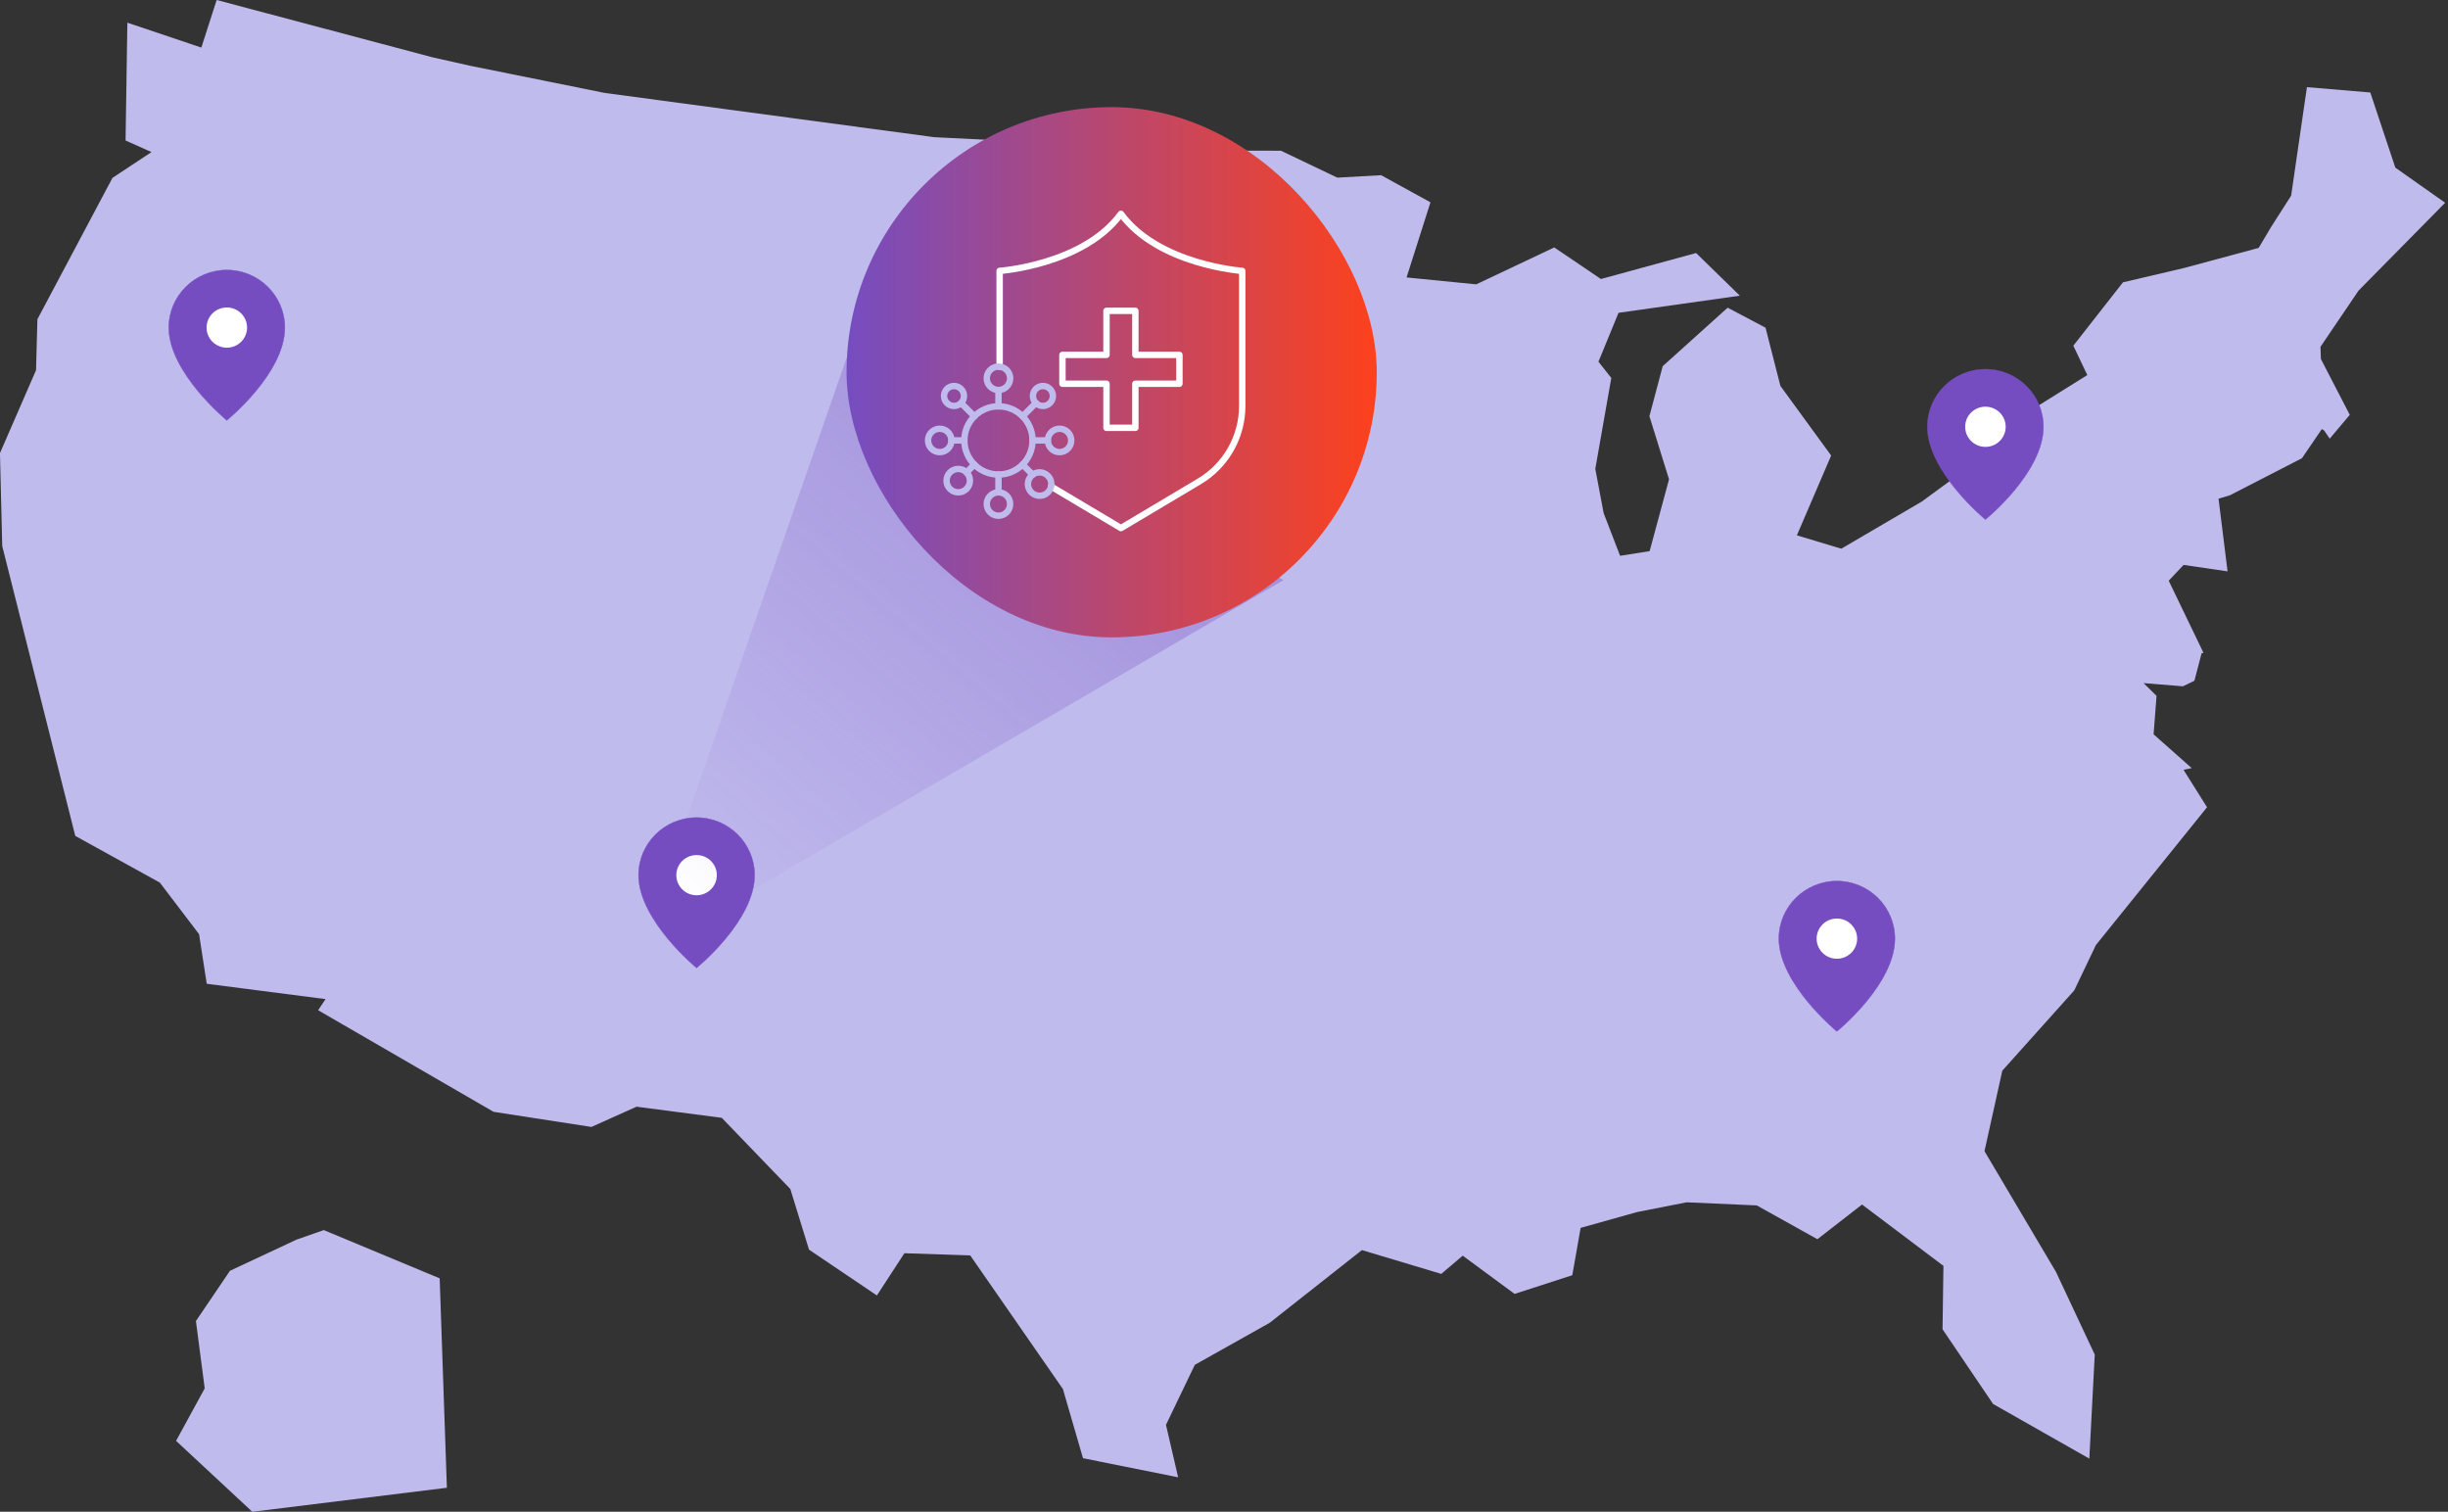 <?xml version="1.0" encoding="UTF-8"?> <svg xmlns="http://www.w3.org/2000/svg" width="617" height="381" viewBox="0 0 617 381" fill="none"><rect x="0" y="0" width="617" height="381" fill="#333333" stroke="none"/><path d="M616.283 51.099L603.724 42.246L597.414 23.309L581.446 21.963L577.466 49.307L572.408 57.208L569.284 62.474L550.585 67.515L535.07 71.159L522.566 87.126L526.09 94.522L499.891 110.884L491.877 120.911L484.375 126.403L464.086 138.282L452.889 134.919L461.529 114.805L448.741 97.268L444.99 82.589L435.443 77.545L419.075 92.281L415.721 104.889L420.666 120.8L415.779 138.897L408.333 140.074L404.185 129.316L402.081 118.168L406.116 95.251L402.878 91.161L407.936 78.834L438.512 74.519L427.486 63.763L403.501 70.318L391.739 62.36L372.073 71.662L354.514 69.924L360.537 50.987L348.091 44.152L337.065 44.769L322.856 37.988L302.682 37.934L235.449 34.571L152.416 23.42L118.544 16.585L109.054 14.456L54.609 0L50.745 11.99L32.102 5.715L31.647 35.411L38.183 38.325L28.351 44.824L9.427 80.46L9.085 93.29L-0.008 114.188L0.56 137.608L18.974 210.67L40.287 222.437L50.174 235.436L52.107 247.932L82.058 251.796L80.182 254.599L124.399 280.203L149.065 284.014L160.43 278.914L181.914 281.717L199.189 299.646L203.907 314.942L221.014 326.484L227.948 315.839L244.542 316.399L267.901 350.073L272.958 367.498L296.941 372.316L293.874 359.094L301.147 343.966L320.016 333.376L343.259 315.053L363.264 321.049L368.664 316.456L381.736 326.092L396.284 321.386L398.388 309.452L412.597 305.472L425.098 303.009L442.773 303.792L458.062 312.31L469.315 303.569L489.83 319.031L489.604 335.002L502.334 353.827L526.601 367.609L527.966 341.388L518.189 320.545L500.175 290.121L504.665 269.838L522.795 249.612L528.25 238.182L556.267 203.443L550.357 194.03L550.528 193.973L551.096 193.862L552.119 193.639L552.403 193.582L542.798 185.066L543.537 175.373L540.277 172.16L550.186 172.964L553.084 171.562L554.904 164.615L555.246 164.56L555.359 164.503L546.606 146.349L550.357 142.372L561.44 143.997L559.165 125.675L562.008 124.835L580.194 115.476L585.196 108.138L585.765 108.473L587.185 110.547L592.243 104.552L584.968 90.487L584.855 87.407L594.46 73.23L616.283 51.099ZM81.603 310.012L74.727 312.421L57.962 320.265L49.38 332.927L51.597 349.904L44.377 363.128L63.588 381L112.634 374.95L110.816 322.169L81.603 310.012Z" fill="#C0BBED"></path><g clip-path="url(#clip0_2864_43253)"><path d="M57.165 68.047C49.087 68.047 42.539 74.544 42.539 82.558C42.539 93.937 57.165 105.936 57.165 105.936C57.165 105.936 71.789 94.115 71.789 82.558C71.789 74.544 65.241 68.047 57.165 68.047Z" fill="#754DC1"></path><path d="M57.167 106L57.136 105.974C57.099 105.944 53.434 102.921 49.816 98.546C46.475 94.506 42.492 88.451 42.492 82.559C42.492 74.531 49.075 68 57.167 68C65.259 68 71.839 74.531 71.839 82.559C71.839 85.204 71.068 88.079 69.549 91.109C68.335 93.531 66.641 96.055 64.515 98.613C60.897 102.966 57.233 105.945 57.196 105.974L57.165 106H57.167ZM57.167 68.096C49.13 68.096 42.589 74.585 42.589 82.559C42.589 85.796 43.856 91.184 49.891 98.483C53.326 102.638 56.806 105.573 57.168 105.875C57.532 105.577 61.009 102.683 64.444 98.55C67.774 94.543 71.744 88.514 71.744 82.559C71.742 74.585 65.204 68.096 57.167 68.096Z" fill="#754DC1"></path><path d="M57.169 87.625C54.347 87.625 52.062 85.356 52.062 82.558C52.062 79.761 54.347 77.492 57.169 77.492C59.991 77.492 62.275 79.761 62.275 82.558C62.275 85.356 59.988 87.625 57.169 87.625Z" fill="white"></path></g><g clip-path="url(#clip1_2864_43253)"><path d="M462.97 222.047C454.892 222.047 448.344 228.544 448.344 236.558C448.344 247.937 462.97 259.936 462.97 259.936C462.97 259.936 477.594 248.115 477.594 236.558C477.594 228.544 471.046 222.047 462.97 222.047Z" fill="#754DC1"></path><path d="M462.971 260L462.941 259.974C462.903 259.944 459.239 256.921 455.621 252.546C452.28 248.506 448.297 242.451 448.297 236.559C448.297 228.531 454.879 222 462.971 222C471.063 222 477.644 228.531 477.644 236.559C477.644 239.204 476.873 242.079 475.354 245.109C474.14 247.531 472.445 250.055 470.32 252.613C466.702 256.966 463.038 259.945 463 259.974L462.97 260H462.971ZM462.971 222.096C454.934 222.096 448.394 228.585 448.394 236.559C448.394 239.796 449.661 245.184 455.696 252.483C459.131 256.638 462.611 259.573 462.973 259.875C463.337 259.577 466.814 256.683 470.249 252.55C473.579 248.543 477.549 242.514 477.549 236.559C477.547 228.585 471.008 222.096 462.971 222.096Z" fill="#754DC1"></path><path d="M462.974 241.625C460.151 241.625 457.867 239.356 457.867 236.559C457.867 233.762 460.151 231.492 462.974 231.492C465.796 231.492 468.08 233.762 468.08 236.559C468.08 239.356 465.793 241.625 462.974 241.625Z" fill="white"></path></g><g clip-path="url(#clip2_2864_43253)"><path d="M500.407 93.047C492.33 93.047 485.781 99.544 485.781 107.558C485.781 118.937 500.407 130.936 500.407 130.936C500.407 130.936 515.031 119.115 515.031 107.558C515.031 99.544 508.483 93.047 500.407 93.047Z" fill="#754DC1"></path><path d="M500.409 131L500.378 130.974C500.341 130.944 496.676 127.921 493.059 123.546C489.717 119.506 485.734 113.451 485.734 107.559C485.734 99.531 492.317 93 500.409 93C508.501 93 515.082 99.531 515.082 107.559C515.082 110.204 514.31 113.079 512.791 116.109C511.577 118.531 509.883 121.055 507.757 123.613C504.14 127.966 500.475 130.945 500.438 130.974L500.407 131H500.409ZM500.409 93.096C492.372 93.096 485.831 99.585 485.831 107.559C485.831 110.796 487.099 116.184 493.133 123.483C496.568 127.638 500.048 130.573 500.41 130.875C500.774 130.577 504.251 127.683 507.686 123.55C511.016 119.543 514.986 113.514 514.986 107.559C514.985 99.585 508.446 93.096 500.409 93.096Z" fill="#754DC1"></path><path d="M500.411 112.625C497.589 112.625 495.305 110.356 495.305 107.559C495.305 104.762 497.589 102.492 500.411 102.492C503.234 102.492 505.518 104.762 505.518 107.559C505.518 110.356 503.23 112.625 500.411 112.625Z" fill="white"></path></g><g clip-path="url(#clip3_2864_43253)"><path d="M175.563 206.047C167.486 206.047 160.938 212.544 160.938 220.558C160.938 231.937 175.563 243.936 175.563 243.936C175.563 243.936 190.188 232.115 190.188 220.558C190.188 212.544 183.639 206.047 175.563 206.047Z" fill="#754DC1"></path><path d="M175.565 244L175.534 243.974C175.497 243.944 171.833 240.921 168.215 236.546C164.874 232.506 160.891 226.451 160.891 220.559C160.891 212.531 167.473 206 175.565 206C183.657 206 190.238 212.531 190.238 220.559C190.238 223.204 189.467 226.079 187.947 229.109C186.733 231.531 185.039 234.055 182.914 236.613C179.296 240.966 175.631 243.945 175.594 243.974L175.563 244H175.565ZM175.565 206.096C167.528 206.096 160.988 212.585 160.988 220.559C160.988 223.796 162.255 229.184 168.289 236.483C171.724 240.638 175.205 243.573 175.567 243.875C175.93 243.577 179.407 240.683 182.842 236.55C186.172 232.543 190.142 226.514 190.142 220.559C190.141 212.585 183.602 206.096 175.565 206.096Z" fill="#754DC1"></path><path d="M175.567 225.625C172.745 225.625 170.461 223.356 170.461 220.559C170.461 217.762 172.745 215.492 175.567 215.492C178.39 215.492 180.674 217.762 180.674 220.559C180.674 223.356 178.387 225.625 175.567 225.625Z" fill="white"></path></g><path d="M161 240.99L213.369 90.203L323.524 146.184L161 240.99Z" fill="url(#paint0_linear_2864_43253)"></path><rect x="213.367" y="27" width="133.631" height="133.631" rx="66.816" fill="url(#paint1_linear_2864_43253)"></rect><path d="M264.916 122.604L282.524 133.089L302.282 121.324C308.987 117.331 313.095 110.104 313.095 102.3V68.267C313.095 68.267 291.982 66.791 282.524 53.889C273.066 66.793 251.953 68.267 251.953 68.267V92.408" stroke="white" stroke-width="1.613" stroke-miterlimit="5.121" stroke-linecap="round" stroke-linejoin="round"></path><path d="M297.263 89.441H286.16V78.338H278.884V89.441H267.781V96.717H278.884V107.82H286.16V96.717H297.263V89.441Z" stroke="white" stroke-width="1.613" stroke-miterlimit="5.121" stroke-linecap="round" stroke-linejoin="round"></path><path d="M251.656 124.081L251.657 119.592" stroke="#C0BBED" stroke-width="1.613" stroke-miterlimit="5.121" stroke-linecap="round" stroke-linejoin="round"></path><path d="M251.657 102.406L251.656 98.291" stroke="#C0BBED" stroke-width="1.613" stroke-miterlimit="5.121" stroke-linecap="round" stroke-linejoin="round"></path><path d="M264.104 110.999L260.25 110.998" stroke="#C0BBED" stroke-width="1.613" stroke-miterlimit="5.121" stroke-linecap="round" stroke-linejoin="round"></path><path d="M243.066 110.998L239.805 110.999" stroke="#C0BBED" stroke-width="1.613" stroke-miterlimit="5.121" stroke-linecap="round" stroke-linejoin="round"></path><path d="M260.244 110.999C260.244 113.37 259.283 115.52 257.728 117.075C256.176 118.631 254.03 119.592 251.655 119.592C249.281 119.592 247.13 118.631 245.579 117.075C244.023 115.52 243.062 113.37 243.062 110.999C243.062 108.628 244.023 106.478 245.579 104.923C247.13 103.367 249.281 102.406 251.655 102.406C254.03 102.406 256.176 103.367 257.728 104.923C259.283 106.478 260.244 108.628 260.244 110.999Z" stroke="#C0BBED" stroke-width="1.613" stroke-miterlimit="5.121" stroke-linecap="round" stroke-linejoin="round"></path><path d="M260.278 119.626L257.727 117.074" stroke="#C0BBED" stroke-width="1.613" stroke-miterlimit="5.121" stroke-linecap="round" stroke-linejoin="round"></path><path d="M245.586 104.922L242.234 101.574" stroke="#C0BBED" stroke-width="1.613" stroke-miterlimit="5.121" stroke-linecap="round" stroke-linejoin="round"></path><path d="M261.086 101.574L257.734 104.922" stroke="#C0BBED" stroke-width="1.613" stroke-miterlimit="5.121" stroke-linecap="round" stroke-linejoin="round"></path><path d="M245.586 117.074L243.609 119.047" stroke="#C0BBED" stroke-width="1.613" stroke-miterlimit="5.121" stroke-linecap="round" stroke-linejoin="round"></path><path d="M264.639 101.573C265.621 100.591 265.621 98.999 264.639 98.017C263.657 97.035 262.065 97.035 261.083 98.017C260.101 98.999 260.101 100.591 261.083 101.573C262.065 102.555 263.657 102.555 264.639 101.573Z" stroke="#C0BBED" stroke-width="1.613" stroke-miterlimit="5.121" stroke-linecap="round" stroke-linejoin="round"></path><path d="M240.452 102.311C241.841 102.311 242.967 101.185 242.967 99.796C242.967 98.407 241.841 97.281 240.452 97.281C239.063 97.281 237.938 98.407 237.938 99.796C237.938 101.185 239.063 102.311 240.452 102.311Z" stroke="#C0BBED" stroke-width="1.613" stroke-miterlimit="5.121" stroke-linecap="round" stroke-linejoin="round"></path><path d="M241.519 124.082C243.147 124.082 244.467 122.762 244.467 121.134C244.467 119.506 243.147 118.186 241.519 118.186C239.89 118.186 238.57 119.506 238.57 121.134C238.57 122.762 239.89 124.082 241.519 124.082Z" stroke="#C0BBED" stroke-width="1.613" stroke-miterlimit="5.121" stroke-linecap="round" stroke-linejoin="round"></path><path fill-rule="evenodd" clip-rule="evenodd" d="M251.651 92.394C253.28 92.394 254.6 93.715 254.6 95.343C254.6 96.971 253.281 98.291 251.652 98.291C250.024 98.291 248.703 96.971 248.703 95.343C248.703 93.715 250.023 92.394 251.651 92.394Z" stroke="#C0BBED" stroke-width="1.613" stroke-miterlimit="5.121" stroke-linecap="round" stroke-linejoin="round"></path><path fill-rule="evenodd" clip-rule="evenodd" d="M251.652 124.08C253.281 124.08 254.6 125.4 254.6 127.028C254.6 128.657 253.28 129.977 251.651 129.977C250.023 129.977 248.703 128.657 248.703 127.028C248.703 125.4 250.024 124.08 251.652 124.08Z" stroke="#C0BBED" stroke-width="1.613" stroke-miterlimit="5.121" stroke-linecap="round" stroke-linejoin="round"></path><path d="M262.026 124.943C263.655 124.943 264.975 123.623 264.975 121.995C264.975 120.367 263.655 119.047 262.026 119.047C260.398 119.047 259.078 120.367 259.078 121.995C259.078 123.623 260.398 124.943 262.026 124.943Z" stroke="#C0BBED" stroke-width="1.613" stroke-miterlimit="5.121" stroke-linecap="round" stroke-linejoin="round"></path><path fill-rule="evenodd" clip-rule="evenodd" d="M267.049 108.051C268.677 108.051 269.997 109.371 269.997 110.999C269.997 112.627 268.677 113.947 267.049 113.947C265.421 113.947 264.102 112.627 264.102 110.998C264.102 109.37 265.421 108.051 267.049 108.051Z" stroke="#C0BBED" stroke-width="1.613" stroke-miterlimit="5.121" stroke-linecap="round" stroke-linejoin="round"></path><path fill-rule="evenodd" clip-rule="evenodd" d="M236.854 108.051C238.483 108.051 239.803 109.37 239.803 110.998C239.803 112.627 238.483 113.947 236.854 113.947C235.226 113.947 233.906 112.627 233.906 110.999C233.906 109.371 235.226 108.051 236.854 108.051Z" stroke="#C0BBED" stroke-width="1.613" stroke-miterlimit="5.121" stroke-linecap="round" stroke-linejoin="round"></path><defs><linearGradient id="paint0_linear_2864_43253" x1="272.961" y1="101.941" x2="167.32" y2="225.64" gradientUnits="userSpaceOnUse"><stop stop-color="#754DC1" stop-opacity="0.38"></stop><stop offset="1" stop-color="#754DC1" stop-opacity="0"></stop></linearGradient><linearGradient id="paint1_linear_2864_43253" x1="213.367" y1="93.816" x2="346.998" y2="93.816" gradientUnits="userSpaceOnUse"><stop stop-color="#754DC1"></stop><stop offset="1" stop-color="#FD411C"></stop></linearGradient><clipPath id="clip0_2864_43253"><rect width="29.347" height="38" fill="white" transform="translate(42.492 68)"></rect></clipPath><clipPath id="clip1_2864_43253"><rect width="29.347" height="38" fill="white" transform="translate(448.297 222)"></rect></clipPath><clipPath id="clip2_2864_43253"><rect width="29.347" height="38" fill="white" transform="translate(485.734 93)"></rect></clipPath><clipPath id="clip3_2864_43253"><rect width="29.347" height="38" fill="white" transform="translate(160.891 206)"></rect></clipPath></defs></svg> 